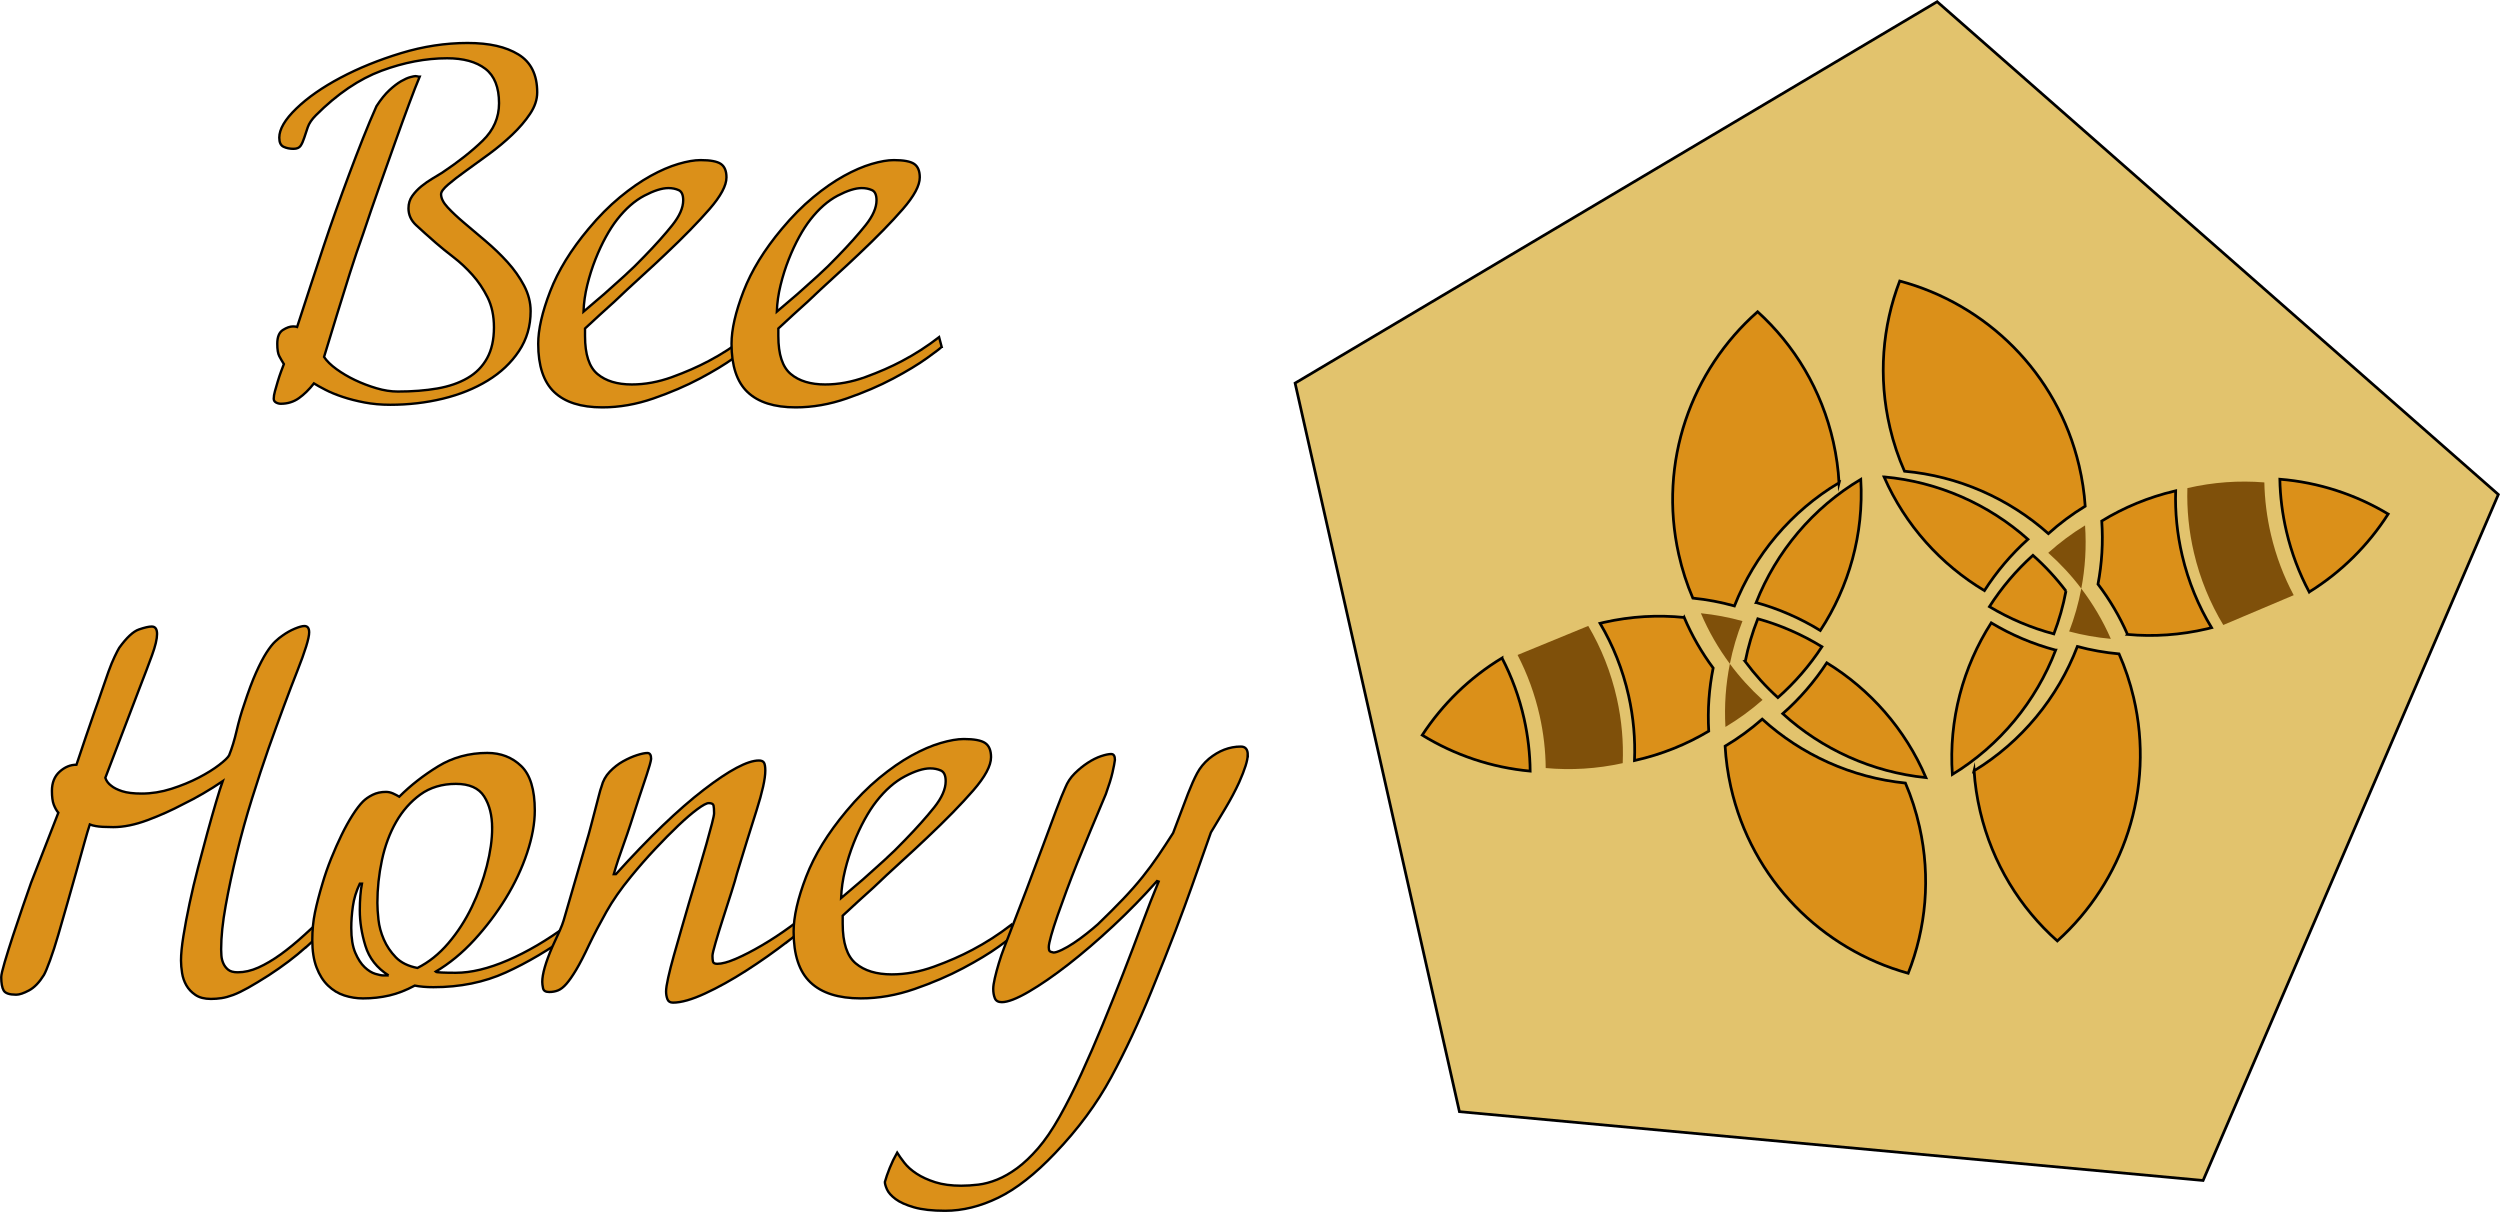 <?xml version="1.0" encoding="UTF-8"?><svg id="Calque_1" xmlns="http://www.w3.org/2000/svg" viewBox="0 0 1442.33 699.22"><defs><style>.cls-1{fill:#e2c36d;}.cls-1,.cls-2,.cls-3{stroke:#000;stroke-miterlimit:10;}.cls-1,.cls-3{stroke-width:1.59px;}.cls-2{stroke-width:1.38px;}.cls-2,.cls-3{fill:#db9019;}.cls-4{fill:#7f500a;}</style></defs><polygon class="cls-1" points="841.99 641.35 747.18 221.04 1117.61 .98 1441.37 285.29 1271.03 681.05 841.99 641.35"/><path class="cls-3" d="M1107.44,477.04c-1.97-8.81-4.71-17.25-8.14-25.26-31.05-3.14-59.99-16.32-82.62-36.89-6.59,5.8-13.75,11.05-21.41,15.6,.45,7.76,1.53,15.59,3.28,23.42,12.05,53.82,52.69,93.82,102.35,107.61,10.26-25.97,13.11-55.18,6.54-84.49Z"/><path class="cls-4" d="M916.32,361.11l-40.79,16.76c5.62,10.82,9.95,22.55,12.74,35.01,2.27,10.13,3.41,20.25,3.5,30.23,14.51,1.34,29.45,.49,44.43-2.82,.5-12.29-.58-24.83-3.39-37.38-3.39-15.12-9.02-29.14-16.49-41.79Z"/><path class="cls-3" d="M971.64,356.23c-15.02-1.52-30.54-.69-46.09,2.8-.81,.18-1.63,.38-2.43,.58,7.47,12.65,13.1,26.67,16.49,41.79,2.81,12.55,3.89,25.1,3.39,37.38l.39-.09c15.36-3.44,29.6-9.22,42.43-16.87-.72-12.39,.18-24.62,2.56-36.42-6.62-8.91-12.27-18.68-16.73-29.18Z"/><path class="cls-4" d="M998.02,382.98c-2.38,11.8-3.27,24.03-2.56,36.42,7.66-4.56,14.83-9.8,21.41-15.6-6.91-6.27-13.24-13.23-18.86-20.82Z"/><path class="cls-3" d="M866.56,379.63c-18.7,11.3-34.35,26.61-46.04,44.49,18.67,11.47,39.94,18.71,62.28,20.76-.1-9.98-1.24-20.1-3.5-30.23-2.79-12.47-7.12-24.19-12.74-35.01Z"/><path class="cls-3" d="M1111.14,448.64c-11.95-28.06-32.26-50.91-57.21-66.24-7.08,10.83-15.62,20.72-25.41,29.35,22.64,20.57,51.57,33.75,82.62,36.89Z"/><path class="cls-4" d="M1005.28,358.32c-7.8-2.17-15.82-3.69-23.99-4.52,4.46,10.5,10.11,20.27,16.73,29.18,1.68-8.46,4.13-16.71,7.26-24.66Z"/><path class="cls-3" d="M1061.01,278.51c-.45-7.76-1.53-15.59-3.28-23.42-6.75-30.14-22.46-55.95-43.71-75.25-38.25,33.71-57.44,86.7-45.51,139.97,1.97,8.81,4.71,17.25,8.14,25.26,8.18,.82,16.19,2.35,23.99,4.52,11.61-29.38,32.69-54.6,60.37-71.09Z"/><path class="cls-3" d="M1013.19,347.63c13.08,3.63,25.53,9.08,37,16.13,16.55-25.28,25.19-55.71,23.36-87.22-27.68,16.49-48.76,41.71-60.37,71.09Z"/><path class="cls-3" d="M1006.86,381.65c5.62,7.58,11.94,14.55,18.86,20.82,9.79-8.63,18.33-18.52,25.41-29.35-11.47-7.04-23.92-12.5-37-16.13-3.13,7.95-5.59,16.2-7.26,24.66Z"/><g><path class="cls-3" d="M1090.35,246.69c2.07,8.79,4.9,17.2,8.41,25.17,31.08,2.8,60.16,15.68,83.01,36,6.52-5.87,13.63-11.19,21.25-15.83-.53-7.75-1.69-15.57-3.53-23.38-12.63-53.69-53.69-93.25-103.49-106.52-9.98,26.08-12.52,55.32-5.64,84.55Z"/><path class="cls-4" d="M1282.7,360.57l40.61-17.19c-5.74-10.76-10.19-22.44-13.11-34.87-2.38-10.1-3.62-20.22-3.83-30.19-14.52-1.19-29.46-.18-44.4,3.29-.37,12.29,.85,24.82,3.79,37.35,3.55,15.08,9.33,29.04,16.93,41.62Z"/><path class="cls-3" d="M1227.43,366.04c15.04,1.36,30.55,.36,46.06-3.29,.81-.19,1.62-.4,2.43-.61-7.6-12.57-13.39-26.53-16.93-41.62-2.95-12.52-4.16-25.05-3.79-37.35l-.39,.09c-15.32,3.6-29.5,9.53-42.24,17.32,.85,12.38,.08,24.62-2.17,36.45,6.71,8.84,12.47,18.55,17.04,29Z"/><path class="cls-4" d="M1200.77,339.57c2.25-11.83,3.02-24.07,2.17-36.45-7.61,4.64-14.72,9.96-21.25,15.83,6.98,6.2,13.38,13.09,19.08,20.62Z"/><path class="cls-3" d="M1332.25,341.53c18.58-11.5,34.06-26.98,45.56-44.97-18.79-11.27-40.14-18.28-62.5-20.09,.2,9.97,1.45,20.09,3.83,30.19,2.92,12.44,7.37,24.11,13.11,34.87Z"/><path class="cls-3" d="M1086.96,275.13c12.25,27.93,32.8,50.57,57.92,65.62,6.97-10.9,15.4-20.88,25.1-29.62-22.85-20.33-51.93-33.2-83.01-36Z"/><path class="cls-4" d="M1193.77,364.31c7.82,2.09,15.86,3.52,24.04,4.26-4.57-10.45-10.33-20.16-17.04-29-1.59,8.48-3.95,16.75-7,24.74Z"/><path class="cls-3" d="M1138.89,444.71c.53,7.75,1.69,15.57,3.53,23.38,7.07,30.07,23.06,55.71,44.51,74.78,37.89-34.12,56.52-87.3,44.02-140.45-2.07-8.79-4.9-17.2-8.41-25.17-8.19-.74-16.22-2.18-24.04-4.26-11.3,29.5-32.1,54.94-59.61,71.73Z"/><path class="cls-3" d="M1185.97,375.08c-13.12-3.49-25.63-8.81-37.17-15.73-16.28,25.46-24.6,55.97-22.43,87.46,27.5-16.78,48.31-42.23,59.61-71.73Z"/><path class="cls-3" d="M1191.94,341c-5.7-7.52-12.09-14.42-19.08-20.62-9.7,8.74-18.13,18.72-25.1,29.62,11.54,6.92,24.05,12.24,37.17,15.73,3.05-7.98,5.41-16.26,7-24.74Z"/></g><g><path class="cls-2" d="M309.93,53.32c0,4.11-1.37,8.22-4.11,12.33-2.74,4.11-6.16,8.12-10.27,12.03-4.11,3.92-8.56,7.63-13.35,11.15-4.8,3.52-9.25,6.75-13.35,9.69-4.11,2.94-7.53,5.58-10.27,7.93-2.74,2.35-4.11,4.21-4.11,5.58,0,2.35,1.27,4.89,3.82,7.63,2.54,2.74,5.72,5.72,9.54,8.95,3.82,3.23,7.97,6.75,12.48,10.57,4.5,3.82,8.66,7.83,12.47,12.03,3.82,4.21,6.99,8.71,9.54,13.5,2.54,4.8,3.82,9.74,3.82,14.82,0,8.61-2.25,16.29-6.75,23.04-4.5,6.75-10.52,12.43-18.05,17.02-7.53,4.6-16.14,8.07-25.83,10.42-9.69,2.35-19.81,3.52-30.38,3.52-5.28,0-10.23-.44-14.82-1.32-4.6-.88-8.8-1.95-12.62-3.23-3.82-1.27-7.14-2.64-9.98-4.11-2.84-1.47-5.04-2.69-6.6-3.67-2.74,3.52-5.63,6.36-8.66,8.51-3.04,2.15-6.51,3.23-10.42,3.23-.98,0-1.91-.25-2.79-.73-.88-.49-1.32-1.22-1.32-2.2,0-1.17,.24-2.64,.73-4.4,.49-1.76,1.03-3.62,1.61-5.58,.59-1.95,1.22-3.86,1.91-5.72,.68-1.86,1.22-3.27,1.61-4.26-.98-1.56-1.86-3.08-2.64-4.55-.78-1.47-1.17-3.86-1.17-7.19,0-3.91,1.07-6.55,3.23-7.93,2.15-1.37,4.11-2.05,5.87-2.05,.98,0,1.76,.1,2.35,.29,5.09-15.68,10.17-31.17,15.26-46.47,2.15-6.47,4.5-13.28,7.04-20.44,2.54-7.15,5.14-14.26,7.78-21.33,2.64-7.06,5.28-13.92,7.92-20.59,2.64-6.67,5.23-12.84,7.78-18.53,2.54-3.92,5.04-7.01,7.48-9.26,2.45-2.26,4.7-3.97,6.75-5.15s3.82-1.96,5.28-2.35c1.47-.39,2.49-.59,3.08-.59,.39,0,.73,.05,1.03,.15,.29,.1,.54,.15,.73,.15h.59c-1.57,3.72-3.57,8.87-6.02,15.44-2.45,6.57-5.14,13.97-8.07,22.2-2.93,8.24-6.02,16.91-9.25,26.03-3.23,9.12-6.31,18.08-9.25,26.9-2.54,7.06-5.14,14.75-7.78,23.08-2.64,8.33-5.04,16.03-7.19,23.08-2.55,8.43-5.09,16.76-7.63,24.99,1.56,2.35,3.96,4.7,7.19,7.04s6.8,4.45,10.71,6.31c3.91,1.86,8.02,3.43,12.33,4.7,4.3,1.28,8.41,1.91,12.33,1.91,8.41,0,16-.59,22.75-1.76,6.75-1.17,12.57-3.18,17.46-6.02,4.89-2.83,8.66-6.65,11.3-11.45,2.64-4.79,3.96-10.71,3.96-17.76,0-6.65-1.22-12.42-3.67-17.32-2.45-4.89-5.38-9.25-8.8-13.06-3.43-3.82-7.04-7.19-10.86-10.13-3.82-2.93-7.19-5.67-10.13-8.22-4.7-4.11-8.51-7.53-11.45-10.27-2.94-2.74-4.4-5.97-4.4-9.69,0-2.74,.73-5.14,2.2-7.19,1.47-2.06,3.23-3.91,5.28-5.58,2.06-1.66,4.16-3.13,6.31-4.4,2.15-1.27,4.01-2.39,5.58-3.38,9.39-6.26,17.22-12.44,23.48-18.54,6.26-6.1,9.39-13.28,9.39-21.54,0-9.24-2.64-15.88-7.92-19.91-5.28-4.03-12.62-6.05-22.01-6.05-12.33,0-24.95,2.4-37.86,7.19-12.91,4.8-25.54,13.35-37.86,25.68-2.35,2.35-3.92,4.65-4.7,6.9-.78,2.25-1.47,4.31-2.06,6.16-.59,1.86-1.28,3.38-2.06,4.55-.78,1.17-2.15,1.76-4.11,1.76-2.15,0-4.06-.39-5.72-1.17-1.66-.78-2.49-2.53-2.49-5.26,0-4.87,3.27-10.47,9.83-16.8,6.55-6.33,15.07-12.27,25.54-17.82,10.47-5.55,22.11-10.27,34.93-14.17,12.81-3.89,25.58-5.84,38.3-5.84s22.11,2.2,29.35,6.6c7.24,4.4,10.86,11.7,10.86,21.87Z"/><path class="cls-2" d="M431.73,200.08c-.39,.59-3.18,2.74-8.36,6.46-5.19,3.72-11.74,7.68-19.66,11.89-7.93,4.21-16.83,8.02-26.71,11.45-9.88,3.42-19.72,5.14-29.5,5.14-12.33,0-21.57-2.94-27.74-8.81-6.16-5.87-9.25-15.16-9.25-27.88,0-8.22,2.3-18.29,6.9-30.23,4.6-11.93,11.98-23.97,22.16-36.1,5.87-7.04,11.89-13.11,18.05-18.2,6.16-5.09,12.08-9.19,17.76-12.33,5.67-3.13,11.01-5.43,16-6.9,4.99-1.47,9.25-2.2,12.77-2.2,5.67,0,9.59,.73,11.74,2.2,2.15,1.47,3.23,4.06,3.23,7.78,0,4.7-3.28,10.81-9.83,18.34-6.56,7.53-15.02,16.19-25.39,25.97-4.11,3.92-8.86,8.32-14.24,13.21-5.38,4.89-10.42,9.59-15.12,14.09-5.68,5.09-11.35,10.27-17.02,15.56v4.4c0,10.57,2.39,17.86,7.19,21.87,4.79,4.01,11.4,6.02,19.81,6.02,7.63,0,15.36-1.42,23.19-4.26,7.82-2.84,14.87-5.92,21.13-9.25,7.43-3.91,14.57-8.51,21.43-13.8l1.47,5.58Zm-37.57-84.53c0-3.13-.88-5.09-2.64-5.87-1.76-.78-3.72-1.17-5.87-1.17-3.72,0-8.36,1.47-13.94,4.4-5.58,2.93-10.81,7.54-15.7,13.79-2.16,2.74-4.31,6.07-6.46,9.98-2.16,3.92-4.16,8.22-6.02,12.91-1.86,4.7-3.43,9.64-4.7,14.82-1.28,5.19-2.01,10.32-2.2,15.41,3.91-3.33,7.93-6.75,12.03-10.27,3.52-3.13,7.34-6.55,11.45-10.27,4.11-3.71,8.02-7.53,11.74-11.45,6.46-6.65,11.79-12.62,16-17.9,4.21-5.28,6.31-10.08,6.31-14.38Z"/><path class="cls-2" d="M543.26,200.08c-.39,.59-3.18,2.74-8.36,6.46-5.19,3.72-11.74,7.68-19.66,11.89-7.93,4.21-16.83,8.02-26.71,11.45-9.88,3.42-19.72,5.14-29.5,5.14-12.33,0-21.57-2.94-27.74-8.81-6.16-5.87-9.25-15.16-9.25-27.88,0-8.22,2.3-18.29,6.9-30.23,4.6-11.93,11.98-23.97,22.16-36.1,5.87-7.04,11.89-13.11,18.05-18.2,6.16-5.09,12.08-9.19,17.76-12.33,5.67-3.13,11.01-5.43,16-6.9,4.99-1.47,9.25-2.2,12.77-2.2,5.67,0,9.59,.73,11.74,2.2,2.15,1.47,3.23,4.06,3.23,7.78,0,4.7-3.28,10.81-9.83,18.34-6.56,7.53-15.02,16.19-25.39,25.97-4.11,3.92-8.86,8.32-14.24,13.21-5.38,4.89-10.42,9.59-15.12,14.09-5.68,5.09-11.35,10.27-17.02,15.56v4.4c0,10.57,2.39,17.86,7.19,21.87,4.79,4.01,11.4,6.02,19.81,6.02,7.63,0,15.36-1.42,23.19-4.26,7.82-2.84,14.87-5.92,21.13-9.25,7.43-3.91,14.57-8.51,21.43-13.8l1.47,5.58Zm-37.57-84.53c0-3.13-.88-5.09-2.64-5.87-1.76-.78-3.72-1.17-5.87-1.17-3.72,0-8.36,1.47-13.94,4.4-5.58,2.93-10.81,7.54-15.7,13.79-2.16,2.74-4.31,6.07-6.46,9.98-2.16,3.92-4.16,8.22-6.02,12.91-1.86,4.7-3.43,9.64-4.7,14.82-1.28,5.19-2.01,10.32-2.2,15.41,3.91-3.33,7.93-6.75,12.03-10.27,3.52-3.13,7.34-6.55,11.45-10.27,4.11-3.71,8.02-7.53,11.74-11.45,6.46-6.65,11.79-12.62,16-17.9,4.21-5.28,6.31-10.08,6.31-14.38Z"/></g><g><path class="cls-2" d="M176.32,546.6c-6.06,5.44-13.19,10.83-21.4,16.16-4.52,2.88-8.42,5.23-11.7,7.08-3.29,1.85-6.16,3.23-8.62,4.16-2.46,.92-4.72,1.54-6.77,1.85-2.05,.31-4.11,.46-6.16,.46-3.69,0-6.67-.77-8.93-2.31-2.26-1.54-4-3.39-5.23-5.54-1.23-2.16-2.05-4.51-2.46-7.08-.41-2.56-.62-4.97-.62-7.23,0-3.69,.46-8.41,1.39-14.16,.92-5.74,2.1-12.01,3.54-18.78,1.43-6.77,3.08-13.7,4.93-20.78,1.85-7.08,3.64-13.8,5.39-20.17,1.74-6.36,3.39-12.16,4.93-17.39,1.54-5.23,2.82-9.28,3.85-12.16-7.6,5.13-15.19,9.54-22.78,13.24-6.57,3.49-13.45,6.57-20.63,9.24-7.19,2.67-13.75,4-19.7,4-2.26,0-4.26-.05-6-.15-1.75-.1-3.13-.25-4.16-.46-1.23-.2-2.36-.51-3.39-.92-.82,2.46-1.9,6.11-3.23,10.93-1.34,4.83-2.82,10.16-4.46,16.01-1.64,5.85-3.39,12.01-5.23,18.47-1.85,6.46-3.59,12.52-5.23,18.16-1.64,5.65-3.23,10.57-4.77,14.78-1.54,4.21-2.72,7.03-3.54,8.47-2.67,4.31-5.54,7.29-8.62,8.93-3.08,1.64-5.54,2.46-7.39,2.46-3.9,0-6.31-.82-7.24-2.46-.92-1.64-1.38-4.2-1.38-7.7,0-1.23,.67-4.1,2-8.62,1.33-4.51,2.92-9.59,4.77-15.24,1.85-5.64,3.74-11.29,5.7-16.93,1.95-5.64,3.54-10.21,4.77-13.7l15.7-40.33c-1.03-1.23-1.9-2.77-2.62-4.62-.72-1.85-1.08-4.51-1.08-8,0-4.72,1.49-8.41,4.46-11.08,2.97-2.67,6.21-4,9.7-4,3.69-11.08,7.18-21.34,10.47-30.79,1.43-3.9,2.82-7.85,4.16-11.85,1.33-4,2.62-7.7,3.85-11.08,1.23-3.39,2.41-6.26,3.54-8.62,1.13-2.36,2-4.05,2.62-5.08,4.31-5.95,8.1-9.49,11.39-10.62,3.28-1.13,5.74-1.69,7.39-1.69,2.05,0,3.08,1.44,3.08,4.31s-.98,6.97-2.92,12.3c-1.95,5.33-4.36,11.68-7.23,19.05l-19.7,51.64c.62,1.81,1.74,3.32,3.39,4.53,1.43,1.21,3.54,2.27,6.31,3.18,2.77,.91,6.51,1.36,11.24,1.36,5.74,0,11.49-.92,17.24-2.76,5.74-1.84,10.98-3.99,15.7-6.44,4.72-2.45,8.67-4.91,11.85-7.37,3.18-2.45,5.08-4.3,5.7-5.53,1.64-4.09,3.08-8.79,4.31-14.11,1.23-5.32,2.67-10.33,4.31-15.04,2.46-7.57,4.77-13.75,6.93-18.56,2.16-4.81,4.16-8.64,6-11.51,1.85-2.86,3.54-5.01,5.08-6.44,1.54-1.43,2.92-2.56,4.16-3.38,2.26-1.63,4.62-2.96,7.08-3.99,2.46-1.02,4.31-1.53,5.54-1.53,1.85,0,2.77,1.23,2.77,3.69,0,3.29-2.31,10.78-6.93,22.47-4.62,11.7-10.11,26.48-16.47,44.33-3.08,8.83-6.26,18.47-9.54,28.94-3.29,10.47-6.21,20.99-8.77,31.56-2.57,10.57-4.72,20.68-6.46,30.32-1.75,9.65-2.62,18.06-2.62,25.24,0,.82,.05,2,.15,3.54,.1,1.54,.46,3.03,1.08,4.46,.62,1.44,1.54,2.67,2.77,3.69,1.23,1.03,3.08,1.54,5.54,1.54,3.9,0,7.9-.92,12.01-2.77,4.1-1.85,8.36-4.36,12.78-7.54,4.41-3.18,8.98-6.93,13.7-11.24,4.72-4.31,9.64-8.82,14.78-13.55l3.08,4.93c-5.34,5.13-11.03,10.42-17.09,15.86Z"/><path class="cls-2" d="M330.1,538.44c-13.14,9.44-25.91,16.99-38.33,22.63-12.42,5.65-26.32,8.47-41.71,8.47-4.11,0-7.7-.31-10.78-.92-4.93,2.67-9.8,4.57-14.62,5.7-4.82,1.13-9.9,1.69-15.24,1.69-3.69,0-7.29-.57-10.78-1.69-3.49-1.13-6.62-3.03-9.39-5.7-2.77-2.66-4.98-6.16-6.62-10.47-1.65-4.31-2.46-9.54-2.46-15.7,0-5.74,.51-11.08,1.54-16.01,1.02-4.93,2.46-10.47,4.31-16.62,1.43-4.93,3.13-9.8,5.08-14.62,1.95-4.82,3.95-9.34,6-13.55,2.05-4.2,4.16-8,6.31-11.39,2.16-3.39,4.16-6,6-7.85,1.43-1.43,3.28-2.72,5.54-3.85,2.26-1.13,4.82-1.69,7.7-1.69,1.43,0,2.82,.31,4.16,.92,1.33,.62,2.51,1.23,3.54,1.85,6.57-6.57,14.06-12.41,22.47-17.55,8.41-5.13,17.86-7.7,28.32-7.7,7.8,0,14.32,2.52,19.55,7.54,5.23,5.03,7.85,13.6,7.85,25.71,0,7.39-1.49,15.55-4.46,24.48-2.98,8.93-7.08,17.65-12.31,26.17-5.23,8.52-11.29,16.52-18.16,24.01-6.88,7.49-14.32,13.6-22.32,18.32,.2,.21,1.39,.36,3.54,.46,2.16,.11,4.87,.15,8.16,.15,8.82,0,18.83-2.41,30.02-7.24,11.18-4.82,22.63-11.54,34.33-20.16l2.77,4.62Zm-105.9,24.32c-6.77-4.31-11.24-10.01-13.39-17.09-2.16-7.08-3.23-13.9-3.23-20.47,0-2.87,.1-5.64,.31-8.31,.2-2.67,.51-5.03,.92-7.08h-1.23c-2.05,4.31-3.39,8.67-4,13.08-.62,4.42-.92,8.57-.92,12.47,0,5.96,.77,10.73,2.31,14.32,1.54,3.59,3.33,6.36,5.39,8.31,2.05,1.95,4.1,3.23,6.16,3.85,2.05,.62,3.59,.92,4.62,.92h3.08Zm59.73-84.97c0-7.39-1.54-13.49-4.62-18.32-3.08-4.82-8.52-7.23-16.32-7.23s-14.83,2.05-20.47,6.16c-5.65,4.11-10.31,9.39-14.01,15.85-3.69,6.47-6.42,13.81-8.16,22.01-1.75,8.21-2.62,16.42-2.62,24.63,0,2.67,.2,5.9,.62,9.7,.41,3.8,1.43,7.6,3.08,11.39,1.64,3.8,3.95,7.23,6.93,10.31,2.97,3.08,7.13,5.13,12.47,6.16,6.57-3.28,12.52-8.05,17.86-14.32,5.33-6.26,9.85-13.24,13.55-20.93,3.69-7.7,6.57-15.55,8.62-23.55,2.05-8,3.08-15.29,3.08-21.86Z"/><path class="cls-2" d="M454.63,543c-7.9,6.09-15.96,11.77-24.17,17.03-8.21,5.26-16.11,9.65-23.71,13.16-7.6,3.51-13.75,5.26-18.47,5.26-1.64,0-2.72-.67-3.23-2-.51-1.34-.77-2.82-.77-4.46s.41-4.31,1.23-8c.82-3.69,1.9-7.9,3.23-12.62,1.33-4.72,2.77-9.75,4.31-15.08,1.54-5.33,3.03-10.47,4.46-15.39,1.85-6.16,3.64-12.16,5.39-18.01,1.74-5.85,3.28-11.13,4.62-15.85,1.33-4.72,2.41-8.67,3.23-11.85,.82-3.18,1.23-5.18,1.23-6,0-2.05-.11-3.54-.31-4.46-.21-.92-1.13-1.39-2.77-1.39-1.23,0-3.44,1.18-6.62,3.54-3.18,2.36-6.83,5.49-10.93,9.39-4.11,3.9-8.57,8.42-13.39,13.55-4.83,5.13-9.5,10.47-14.01,16.01-5.75,6.98-10.47,13.75-14.16,20.32-3.69,6.57-6.98,12.83-9.85,18.78-2.88,6.16-5.39,11.03-7.54,14.62-2.16,3.59-4.06,6.31-5.7,8.16-1.64,1.85-3.23,3.08-4.77,3.69-1.54,.62-3.23,.92-5.08,.92-2.05,0-3.23-.72-3.54-2.15-.31-1.43-.46-2.67-.46-3.69,0-4.51,1.95-11.29,5.85-20.32,1.64-3.49,3.03-6.51,4.16-9.08,1.13-2.56,1.9-4.56,2.31-6l13.24-45.56c.82-2.67,1.64-5.59,2.46-8.77,.82-3.18,1.64-6.31,2.46-9.39,.82-3.08,1.54-5.85,2.16-8.31,.62-2.46,1.13-4.2,1.54-5.23,.82-3.28,2.41-6.16,4.77-8.62,2.36-2.46,4.93-4.46,7.7-6,2.77-1.54,5.44-2.72,8-3.54,2.56-.82,4.56-1.23,6-1.23s2.16,1.13,2.16,3.39c-.21,1.65-1.08,4.77-2.62,9.39-1.54,4.62-3.03,9.08-4.46,13.39-1.85,5.75-3.44,10.67-4.77,14.78-1.34,4.11-2.62,7.85-3.85,11.24-1.23,3.39-2.31,6.47-3.23,9.24-.92,2.77-1.8,5.59-2.62,8.47h1.23c19.09-21.14,35.97-37.35,50.64-48.64,14.67-11.29,25.29-16.93,31.86-16.93,1.43,0,2.41,.41,2.92,1.23,.51,.82,.77,2.35,.77,4.6,0,4.71-1.69,12.39-5.08,23.03-3.39,10.65-7.13,22.72-11.24,36.23-.62,2.46-1.69,6.09-3.23,10.91-1.54,4.81-3.13,9.77-4.77,14.89-1.65,5.12-3.08,9.77-4.31,13.97-1.23,4.19-1.85,6.81-1.85,7.83,0,1.43,.1,2.56,.31,3.38,.2,.82,1.02,1.23,2.46,1.23,2.67,0,6.26-.97,10.77-2.92,4.51-1.95,9.49-4.51,14.93-7.7,5.44-3.18,10.98-6.82,16.62-10.93,5.64-4.1,10.93-8.21,15.86-12.31l2.77,3.69c-5.54,5.37-12.27,11.1-20.16,17.19Z"/><path class="cls-2" d="M585,539.36c-.41,.62-3.34,2.88-8.77,6.77-5.44,3.9-12.31,8.06-20.63,12.47-8.31,4.42-17.65,8.42-28.01,12.01-10.37,3.59-20.68,5.39-30.94,5.39-12.93,0-22.63-3.08-29.09-9.24-6.47-6.16-9.7-15.9-9.7-29.25,0-8.62,2.41-19.19,7.23-31.71,4.82-12.52,12.57-25.14,23.24-37.87,6.16-7.39,12.47-13.75,18.93-19.09,6.47-5.33,12.67-9.64,18.63-12.93,5.95-3.28,11.54-5.7,16.78-7.23,5.23-1.54,9.7-2.31,13.39-2.31,5.95,0,10.05,.77,12.31,2.31,2.26,1.54,3.39,4.26,3.39,8.16,0,4.93-3.44,11.34-10.31,19.24-6.88,7.9-15.75,16.99-26.63,27.25-4.31,4.11-9.29,8.73-14.93,13.85-5.65,5.13-10.93,10.06-15.85,14.78-5.96,5.34-11.91,10.77-17.86,16.32v4.62c0,11.08,2.51,18.73,7.54,22.94,5.03,4.21,11.95,6.31,20.78,6.31,8,0,16.11-1.49,24.32-4.46,8.21-2.97,15.6-6.21,22.17-9.7,7.8-4.1,15.29-8.93,22.47-14.47l1.54,5.85Zm-39.41-88.66c0-3.28-.92-5.33-2.77-6.16-1.85-.82-3.9-1.23-6.16-1.23-3.9,0-8.77,1.54-14.62,4.62-5.85,3.08-11.34,7.9-16.47,14.47-2.26,2.88-4.52,6.36-6.77,10.47-2.26,4.11-4.36,8.62-6.31,13.55-1.95,4.93-3.59,10.11-4.93,15.55-1.34,5.44-2.11,10.83-2.31,16.16,4.1-3.49,8.31-7.08,12.62-10.77,3.69-3.28,7.7-6.87,12.01-10.78,4.31-3.9,8.41-7.9,12.31-12.01,6.77-6.97,12.36-13.24,16.78-18.78,4.41-5.54,6.62-10.57,6.62-15.09Z"/><path class="cls-2" d="M719.84,435.61c0,3.08-1.64,8.31-4.92,15.7-2.26,4.93-4.93,9.96-8,15.09-3.08,5.13-5.85,9.75-8.31,13.85-1.23,3.49-2.72,7.7-4.46,12.62-1.75,4.93-3.9,11.03-6.47,18.32-2.57,7.29-5.75,15.91-9.54,25.86-3.8,9.96-8.47,21.7-14.01,35.25-7.19,17.65-14.88,34.07-23.09,49.26-8.21,15.19-18.99,29.76-32.32,43.72-11.5,12.11-22.43,20.68-32.79,25.71-10.36,5.03-20.57,7.54-30.63,7.54-7.39,0-13.39-.67-18.01-2-4.62-1.34-8.16-2.92-10.62-4.77-2.46-1.85-4.1-3.7-4.93-5.54-.82-1.85-1.23-3.29-1.23-4.31,.62-2.26,1.54-4.92,2.77-8,1.23-3.08,2.67-6.06,4.31-8.93,1.03,1.64,2.41,3.59,4.16,5.85,1.75,2.26,4.11,4.36,7.08,6.31,2.98,1.95,6.57,3.59,10.78,4.93,4.21,1.33,9.19,2,14.93,2,3.08,0,6.36-.21,9.85-.62,3.49-.41,7.13-1.38,10.93-2.92,3.8-1.54,7.64-3.75,11.55-6.62,3.9-2.88,7.9-6.67,12.01-11.39,4.1-4.72,8.26-10.83,12.47-18.32,4.2-7.49,8.36-15.7,12.47-24.63,4.1-8.93,8.21-18.37,12.31-28.32,4.1-9.96,8.05-19.81,11.85-29.55,3.79-9.75,7.39-19.19,10.77-28.32,3.39-9.13,6.62-17.39,9.7-24.78l-.92-.31c-7.8,8.83-16.22,17.45-25.24,25.86-9.03,8.42-17.7,15.85-26.01,22.32-8.31,6.46-15.91,11.7-22.78,15.7-6.88,4-12.06,6-15.55,6-2.05,0-3.39-.77-4-2.31-.62-1.54-.92-3.34-.92-5.39,0-1.43,.31-3.49,.92-6.16,.62-2.66,1.38-5.54,2.31-8.62,.92-3.08,2-6.21,3.23-9.39,1.23-3.18,2.36-6.1,3.39-8.77,2.87-7.39,5.95-15.39,9.24-24.01,3.28-8.62,6.36-16.83,9.24-24.63,2.87-7.8,5.49-14.83,7.85-21.09,2.36-6.26,4.16-10.72,5.39-13.39,1.23-3.08,3.03-5.8,5.39-8.16,2.36-2.36,4.87-4.41,7.54-6.16,2.67-1.74,5.23-3.02,7.7-3.85,2.46-.82,4.41-1.23,5.85-1.23s2.16,1.13,2.16,3.39c-.21,1.65-.67,4.06-1.39,7.24-.72,3.18-2,7.34-3.85,12.47-6.16,14.57-11.7,27.91-16.62,40.02-2.05,5.13-4.06,10.31-6,15.55-1.95,5.23-3.69,10.06-5.23,14.47-1.54,4.42-2.77,8.26-3.69,11.54-.92,3.29-1.39,5.54-1.39,6.77,0,1.03,.15,1.75,.46,2.16,.31,.41,1.08,.72,2.31,.92,1.02,0,2.62-.51,4.77-1.54,2.16-1.02,4.46-2.36,6.93-4,2.46-1.64,4.93-3.43,7.39-5.39,2.46-1.95,4.62-3.74,6.47-5.39,5.54-5.33,10.41-10.21,14.62-14.62,4.2-4.41,7.95-8.67,11.24-12.78,3.28-4.1,6.31-8.21,9.08-12.31,2.77-4.1,5.59-8.41,8.47-12.93l8.62-22.78c1.85-4.72,3.59-8.62,5.23-11.7,1.64-3.08,3.9-5.85,6.77-8.31,5.74-4.72,11.9-7.08,18.47-7.08,2.67,0,4,1.64,4,4.93Z"/></g></svg>